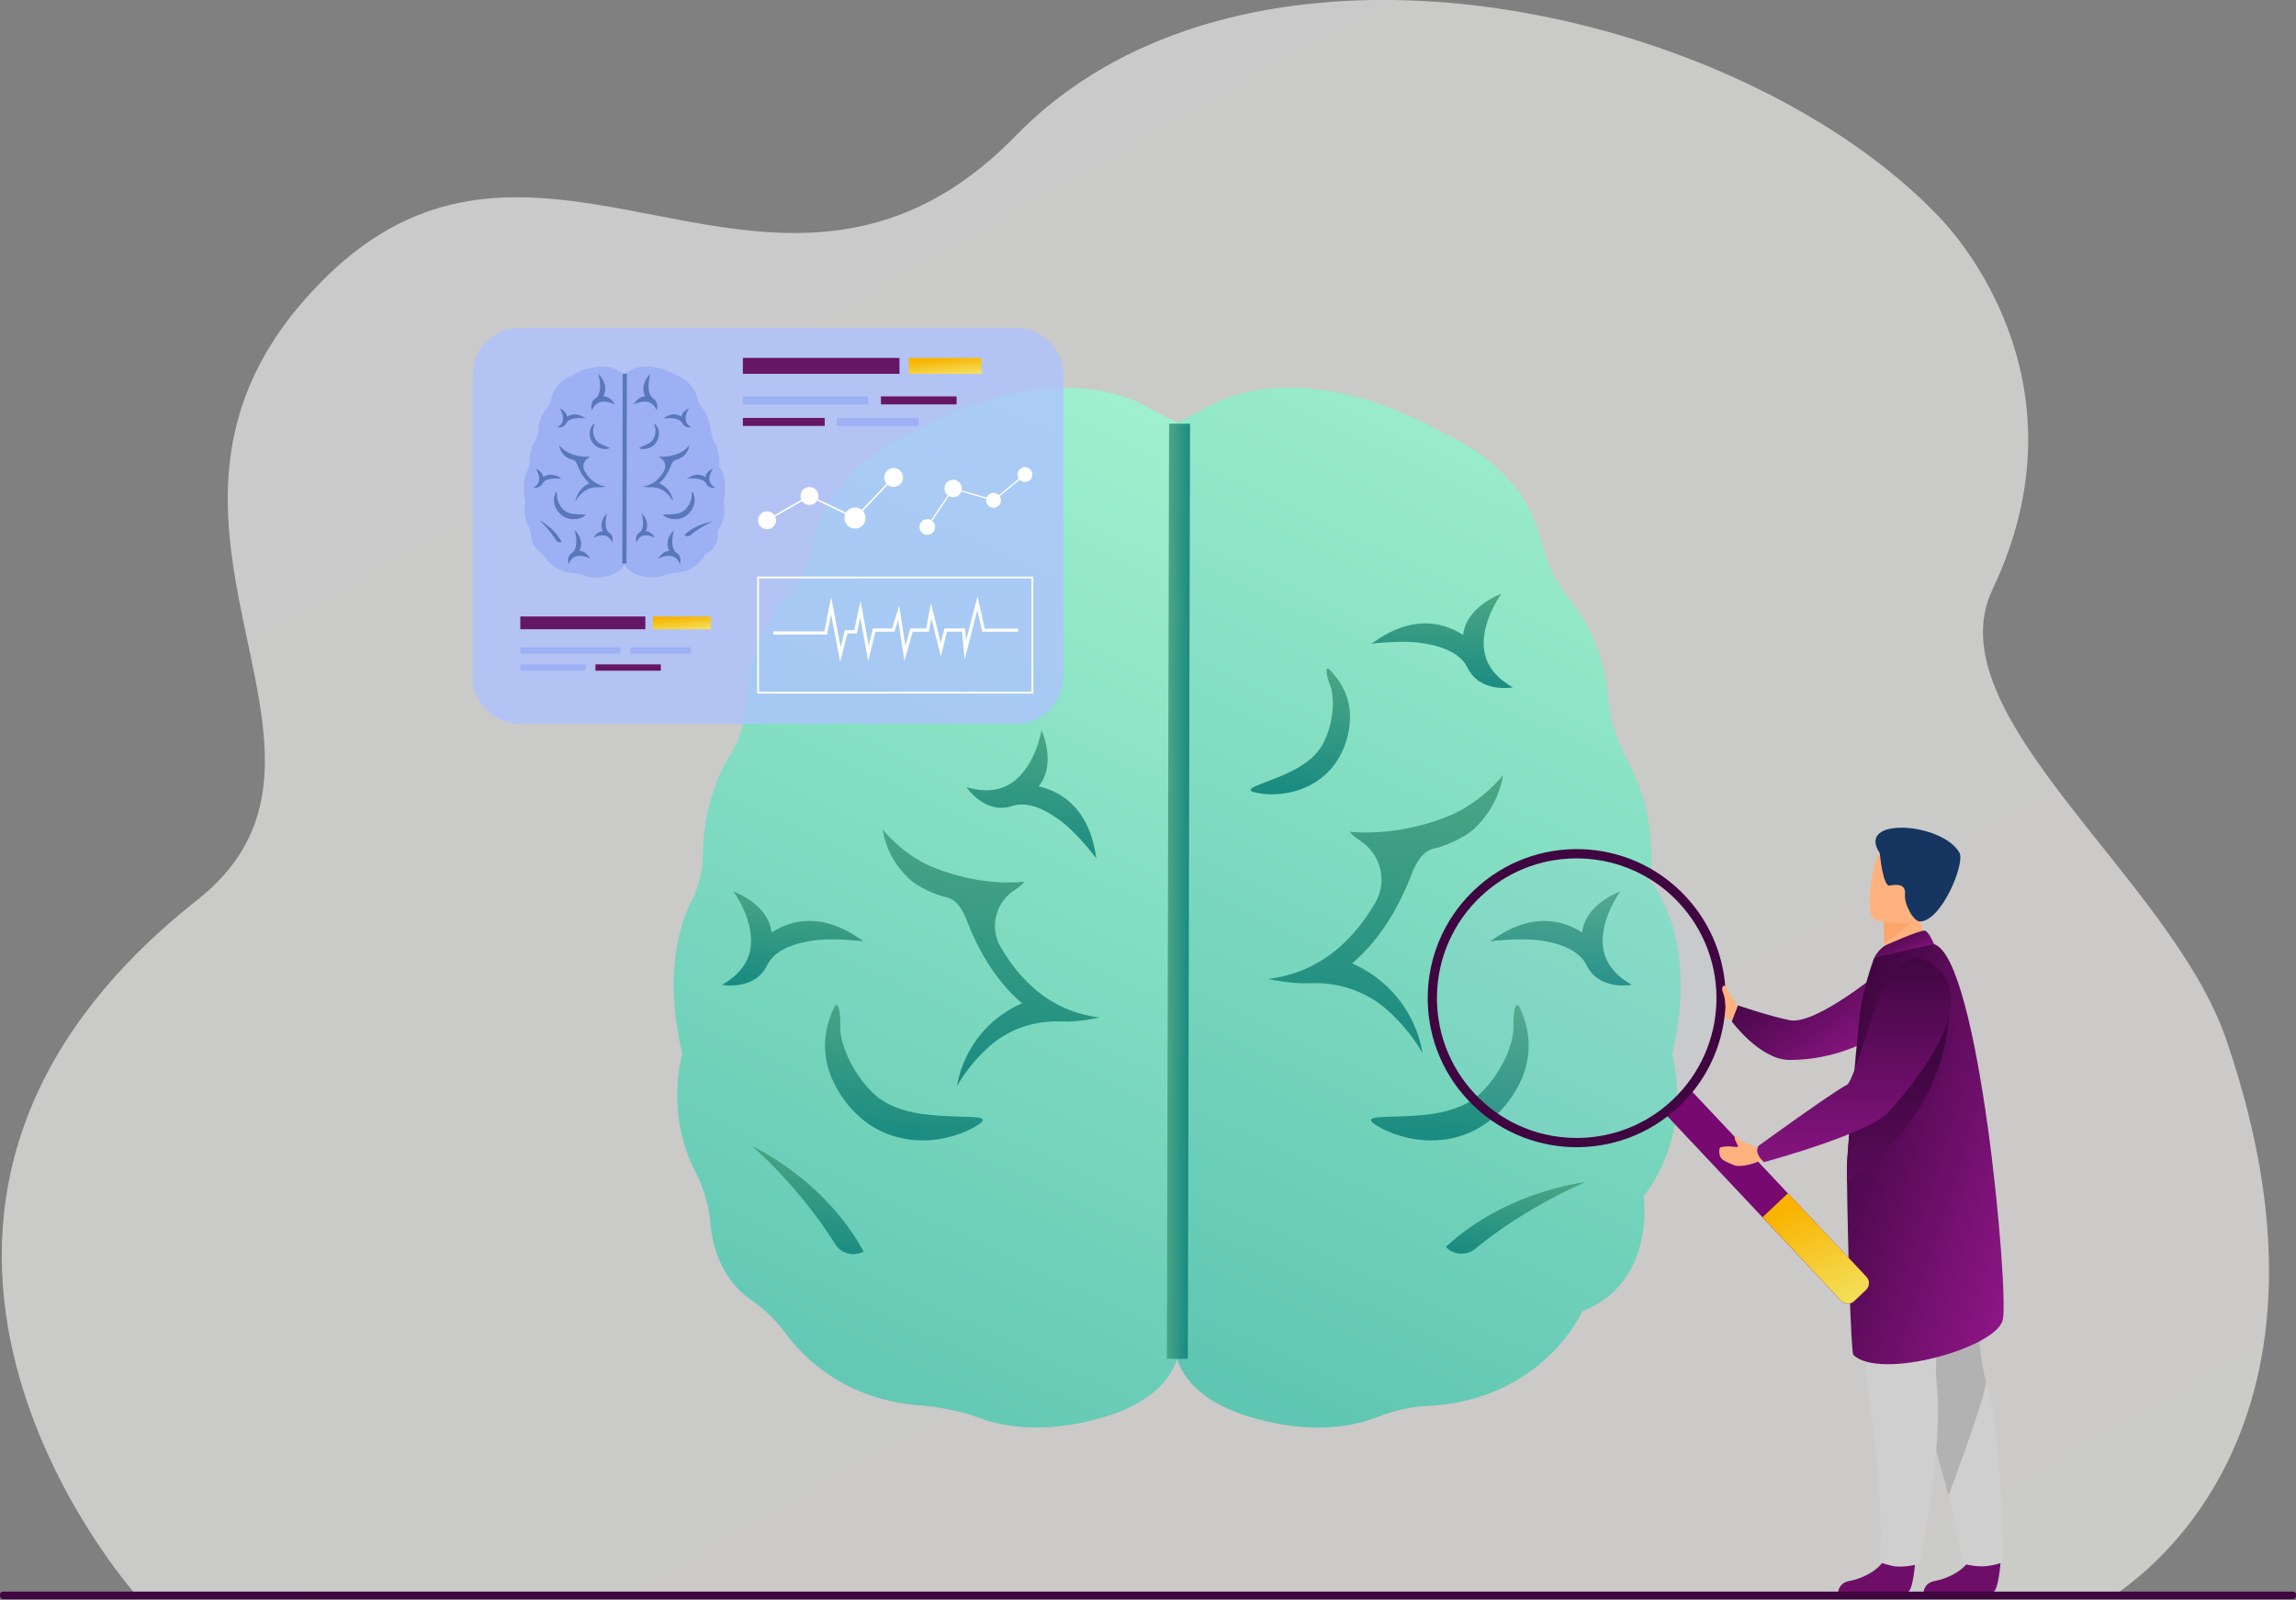 <?xml version="1.0" encoding="UTF-8"?> <svg xmlns="http://www.w3.org/2000/svg" width="706" height="492" viewBox="0 0 706 492" fill="none"><rect x="0" y="0" width="706" height="492" fill="#808080" stroke="none"/> <g clip-path="url(#clip0)"> <path opacity="0.59" d="M651.65 489.536C606.808 489.536 41.292 489.851 41.292 489.765C41.034 489.192 -62.024 373.677 60.621 276.726C120.01 229.798 25.543 157.974 100.624 84.831C157.894 29.05 217.341 90.905 279.393 64.948C290.361 60.364 301.356 53.002 312.381 41.685C318.566 35.325 325.381 29.767 332.655 24.953C333.771 24.209 334.888 23.492 336.034 22.776C340.386 20.083 344.911 17.648 349.549 15.47C352.671 14.009 355.849 12.663 359.114 11.402C364.268 9.425 369.537 7.706 374.949 6.274C382.623 4.211 390.498 2.693 398.544 1.661C402.066 1.203 405.588 0.859 409.168 0.573C478.465 -4.584 556.496 24.581 596.757 67.212C604.861 75.807 641.714 120.214 612.678 181.237C594.323 219.771 667.428 269.936 684.466 319.386C727.39 443.897 652.28 488.103 651.65 489.536Z" fill="url(#paint0_linear)"></path> <path d="M369.68 126.058C369.68 126.058 396.053 106.605 443.673 133.106C443.673 133.106 468.328 142.474 473.969 166.482C475.458 172.843 478.265 178.802 482.388 183.901C487.371 190.061 493.27 200.088 494.386 213.697C494.988 220.917 497.107 227.907 500.657 234.267C504.781 241.688 509.076 253.835 507.501 271.025C507.501 271.025 522.735 287.47 514.173 324.141C514.173 324.141 521.16 347.118 505.411 367.832C505.411 367.832 509.334 394.276 486.54 403.128C486.54 403.128 474.514 430.632 438.72 432.294C433.537 432.523 428.44 433.726 423.629 435.646C416.814 438.396 404.586 441.06 386.976 436.419C358.398 428.913 361.261 411.551 361.261 411.551V130.269L369.68 126.058Z" fill="url(#paint1_linear)"></path> <path d="M354.303 126.058C354.303 126.058 327.93 106.605 280.31 133.106C280.31 133.106 254.481 142.932 249.642 168.201C248.611 173.53 246.177 178.515 242.626 182.641C237.157 189.03 229.998 200.318 229.425 216.247C229.225 221.891 227.507 227.391 224.5 232.205C220.749 238.25 216.339 248.392 216.138 262.831C216.081 267.702 214.879 272.515 212.674 276.898C208.808 284.576 204.14 299.961 209.781 324.084C209.781 324.084 204.369 341.933 213.848 360.354C216.396 365.282 217.971 370.611 218.458 376.112C219.088 383.245 221.751 393.359 231.115 399.805C235.209 402.613 238.732 406.108 241.681 410.09C247.637 418.112 260.38 430.431 283.173 432.15C289.416 432.637 295.572 433.927 301.471 436.075C308.487 438.625 320.313 440.774 336.95 436.419C365.528 428.913 362.665 411.551 362.665 411.551V130.269L354.303 126.058Z" fill="url(#paint2_linear)"></path> <path d="M338.124 312.853C325.41 311.306 315.187 304.029 307.742 291.252C307.713 291.194 307.685 291.137 307.656 291.108C304.163 285.035 306.167 277.356 312.095 273.575C313.297 272.801 314.328 271.97 314.987 271.082C314.987 271.082 302.158 272.944 286.638 266.556C277.532 262.802 271.375 255.01 271.375 255.01C271.547 255.268 272.206 263.519 279.794 270.423C281.999 272.429 287.153 275.007 290.847 275.838C294.685 276.669 296.317 280.479 297.72 284.089C298.894 287.126 300.469 290.535 302.473 294.002C305.824 299.789 309.775 304.631 314.242 308.47C305.652 312.309 300.812 318.268 298.207 322.881C294.914 328.668 294.341 333.682 294.312 333.882C294.312 333.882 297.491 327.723 304.249 321.706C310.205 316.406 318.079 313.742 326.126 314.085C331.767 314.315 338.124 312.853 338.124 312.853Z" fill="url(#paint3_linear)"></path> <path d="M283.918 350.642C283.259 350.642 282.601 350.613 281.942 350.585C273.008 350.069 265.391 345.915 259.864 338.552C251.274 327.121 253.221 316.692 256.371 309.988C256.399 309.902 256.457 309.845 256.485 309.759C257.802 307.037 258.518 312.137 258.375 315.145C258.032 321.591 263.129 331.59 269.457 336.976C276.788 343.222 288.643 343.079 297.691 343.394C301.07 343.508 303.934 343.738 300.927 345.743C296.575 348.637 289.931 350.642 283.918 350.642Z" fill="url(#paint4_linear)"></path> <path d="M265.562 384.821C262.47 386.454 258.633 385.422 256.8 382.5C245.976 365.11 231.487 352.504 231.286 352.418C232.202 352.848 253.622 362.846 265.562 384.821Z" fill="url(#paint5_linear)"></path> <path d="M236.04 296.494C238.617 291.595 245.375 289.762 250.615 289.103C256.858 288.3 265.591 289.418 265.591 289.418C264.761 289.332 251.875 277.385 237.243 286.696C236.326 277.901 225.502 274.062 225.502 274.062C225.531 274.09 227.278 276.468 228.795 279.935C230.17 283.086 231.601 287.785 230.628 292.311C229.74 296.551 226.819 300.075 221.98 302.826C221.951 302.768 232.231 304.803 236.04 296.494Z" fill="url(#paint6_linear)"></path> <path d="M311.494 247.733C316.791 246.157 322.805 249.738 326.957 253.033C331.882 256.958 337.179 263.977 337.179 263.977C336.664 263.318 336.234 245.756 319.368 241.745C325.038 234.955 320.256 224.498 320.256 224.498C320.256 224.527 319.769 227.478 318.337 230.973C317.049 234.153 314.672 238.45 310.749 240.914C307.084 243.235 302.531 243.607 297.205 242.032C297.176 242.003 302.903 250.77 311.494 247.733Z" fill="url(#paint7_linear)"></path> <path d="M389.954 300.993C403.728 299.303 414.809 291.453 422.856 277.586C422.885 277.529 422.913 277.472 422.942 277.414C426.722 270.854 424.574 262.517 418.131 258.42C416.843 257.589 415.726 256.672 414.981 255.698C414.981 255.698 428.898 257.703 445.678 250.799C455.529 246.759 462.201 238.308 462.201 238.308C462 238.565 461.284 247.533 453.066 255.01C450.689 257.188 445.105 259.967 441.097 260.855C436.944 261.772 435.169 265.897 433.651 269.794C432.363 273.06 430.673 276.755 428.526 280.537C424.918 286.811 420.622 292.054 415.783 296.209C425.089 300.363 430.33 306.809 433.165 311.823C436.715 318.097 437.345 323.512 437.374 323.741C437.374 323.741 433.909 317.065 426.607 310.562C420.136 304.803 411.602 301.91 402.926 302.311C396.798 302.569 389.954 300.993 389.954 300.993Z" fill="url(#paint8_linear)"></path> <path d="M439.836 350.643C440.495 350.643 441.153 350.614 441.812 350.586C450.746 350.07 458.363 345.916 463.89 338.553C472.48 327.122 470.533 316.693 467.383 309.989C467.355 309.903 467.297 309.846 467.269 309.76C465.952 307.038 465.236 312.138 465.379 315.146C465.722 321.592 460.625 331.591 454.297 336.977C446.966 343.223 435.111 343.08 426.063 343.395C422.684 343.509 419.82 343.739 422.827 345.744C427.179 348.638 433.823 350.643 439.836 350.643Z" fill="url(#paint9_linear)"></path> <path d="M399.547 242.834C400.033 242.662 400.492 242.49 400.978 242.29C407.364 239.625 411.831 234.64 413.95 227.85C417.214 217.307 413.062 210.202 408.996 206.105C408.939 206.048 408.91 206.019 408.853 205.962C407.192 204.3 407.994 208.225 408.882 210.374C410.829 215.015 409.741 223.581 406.534 229.168C402.84 235.614 394.135 238.536 387.606 241.086C385.172 242.032 383.139 242.92 385.888 243.636C389.753 244.639 395.137 244.381 399.547 242.834Z" fill="url(#paint10_linear)"></path> <path d="M444.561 383.389C446.966 385.91 450.947 386.168 453.638 383.933C469.531 370.869 487.342 363.506 487.542 363.478C486.54 363.592 463.002 366.314 444.561 383.389Z" fill="url(#paint11_linear)"></path> <path d="M451.118 205.017C448.541 200.118 441.783 198.284 436.543 197.625C430.301 196.823 421.567 197.94 421.567 197.94C422.397 197.854 435.283 185.907 449.916 195.218C450.832 186.423 461.656 182.584 461.656 182.584C461.628 182.613 459.881 184.991 458.363 188.457C456.989 191.609 455.557 196.307 456.531 200.834C457.418 205.074 460.339 208.598 465.178 211.348C465.178 211.32 454.927 213.325 451.118 205.017Z" fill="url(#paint12_linear)"></path> <path d="M487.714 296.495C485.137 291.596 478.379 289.763 473.139 289.104C466.896 288.301 458.163 289.419 458.163 289.419C458.993 289.333 471.879 277.386 486.511 286.697C487.428 277.902 498.252 274.062 498.252 274.062C498.223 274.091 496.476 276.469 494.959 279.936C493.584 283.087 492.153 287.786 493.126 292.312C494.014 296.553 496.935 300.076 501.774 302.827C501.803 302.769 491.523 304.804 487.714 296.495Z" fill="url(#paint13_linear)"></path> <path d="M359.481 130.262L358.806 417.789L365.249 417.804L365.924 130.277L359.481 130.262Z" fill="url(#paint14_linear)"></path> <path d="M534.246 309.587C534.246 309.587 533.445 307.754 532.9 306.894C532.385 306.035 530.123 303.514 529.751 304.087C529.378 304.66 527.832 308.499 528.663 309.587C529.464 310.676 528.605 312.538 532.643 313.684L534.246 309.587Z" fill="#FFB27D"></path> <path d="M579.032 298.07C579.032 298.07 558.414 315.289 550.368 313.684C544.068 312.424 534.418 309.129 534.418 309.129L532.5 314.057C532.5 314.057 541.147 325.803 550.167 325.889C564.285 326.004 574.679 319.787 574.679 319.787L579.032 298.07Z" fill="url(#paint15_linear)"></path> <path d="M615.197 479.738C615.197 479.738 614.596 489.393 612.735 489.536C612.477 489.565 603.256 489.565 603.256 489.565L591.487 489.508C591.487 489.508 591.573 486.671 595.009 486.07C598.446 485.468 604.201 483.061 606.292 478.506C608.468 473.664 615.197 479.738 615.197 479.738Z" fill="#6F0E69"></path> <path d="M615.857 480.396C615.857 480.396 612.277 481.6 609.471 481.6C606.35 481.6 603.515 480.74 603.515 480.74C603.515 480.74 602.828 474.208 599.134 459.855C597.186 452.32 594.409 442.636 590.457 430.603C579.519 397.341 576.197 377.888 575.91 376.054C575.882 375.968 575.882 375.911 575.882 375.911L575.91 375.882L609.5 361.128C609.5 361.128 605.347 406.967 610.645 424.558C611.39 427.022 612.019 429.887 612.564 432.981C615.943 452.091 615.857 480.396 615.857 480.396Z" fill="#CFCFCF"></path> <path d="M599.162 459.855C597.215 452.32 594.437 442.636 590.486 430.603C579.547 397.341 576.225 377.888 575.939 376.054C575.939 375.997 575.939 375.94 575.939 375.882L609.528 361.128C609.528 361.128 605.376 406.967 610.673 424.558C611.418 427.022 599.162 459.855 599.162 459.855Z" fill="#B3B2B2"></path> <path d="M588.939 479.738C588.939 479.738 588.337 489.393 586.476 489.536C586.218 489.565 576.998 489.565 576.998 489.565L565.229 489.508C565.229 489.508 565.315 486.671 568.751 486.07C572.187 485.468 577.943 483.061 580.033 478.506C582.238 473.664 588.939 479.738 588.939 479.738Z" fill="#6F0E69"></path> <path d="M569.897 362.217C569.897 362.217 569.468 391.926 574.593 428.397C579.719 464.868 578.001 480.368 578.001 480.368C578.001 480.368 581.523 481.514 582.955 481.628C586.591 481.915 590.314 480.769 590.314 480.769C590.314 480.769 597.673 444.269 595.554 426.019C593.435 407.77 605.634 363.363 605.634 363.363L569.897 362.217Z" fill="#CFCFCF"></path> <path d="M593.95 290.45L589.369 296.352L579.748 296.868C579.69 296.094 579.547 292.857 579.433 289.934C579.433 289.762 579.433 289.591 579.404 289.419C579.289 286.926 579.261 284.204 579.261 284.204L586.878 278.904L589.741 276.698C589.741 276.756 590.199 279.391 590.199 279.792C590.228 287.413 593.95 290.45 593.95 290.45Z" fill="#FFB27D"></path> <path d="M567.95 363.478C568.093 379.149 569.124 415.849 569.897 416.594C578.058 424.473 613.967 414.445 615.856 405.736C617.746 397.055 608.612 294.375 594.666 290.278C591.774 289.418 576.311 294.432 576.311 294.432C576.311 294.432 573.877 300.792 572.302 308.871C571.701 311.88 569.783 333.252 568.666 347.548C568.379 351.359 568.122 354.654 567.979 356.974C567.921 357.948 567.921 360.269 567.95 363.478Z" fill="url(#paint16_linear)"></path> <path d="M589.598 280.107C588.481 283.774 582.124 288.243 579.432 289.962C579.432 289.791 579.432 289.619 579.404 289.447C579.289 286.954 579.203 281.912 579.203 281.912L586.877 278.904C588.796 278.445 590.056 278.589 589.598 280.107Z" fill="#FCA56B"></path> <path d="M576.683 282.829C576.683 282.829 590.943 287.269 593.578 278.359C596.212 269.449 599.82 264.006 590.829 260.768C581.838 257.56 579.06 260.425 577.456 263.204C575.853 265.954 573.046 281.425 576.683 282.829Z" fill="#FFB27D"></path> <path d="M578.029 262.344C578.029 262.344 578.946 272.716 581.093 272.286C583.241 271.856 586.076 271.77 585.761 274.893C585.446 278.016 588.395 283.345 590.371 283.316C597.014 283.287 604.316 265.41 602.512 262.173C597.244 252.861 570.441 250.971 578.029 262.344Z" fill="#163560"></path> <path d="M580.12 290.507C580.292 290.421 590.743 285.751 591.946 286.152C593.177 286.553 594.695 290.278 594.695 290.278L576.34 294.432C576.34 294.432 577.772 291.51 580.12 290.507Z" fill="url(#paint17_linear)"></path> <path d="M512.569 343.05L566.174 400.006C567.205 401.094 568.98 401.123 570.154 400.034L573.791 396.596C574.936 395.508 575.022 393.731 573.992 392.643L520.272 335.573C519.241 334.484 518.325 335.343 517.179 336.403L513.543 339.841C512.397 340.93 511.538 341.933 512.569 343.05Z" fill="#780971"></path> <path d="M541.978 374.25L566.117 399.92C567.205 401.066 569.009 401.123 570.155 400.034L573.791 396.596C574.937 395.508 574.994 393.703 573.906 392.557L549.766 366.887L541.978 374.25Z" fill="url(#paint18_linear)"></path> <path d="M451.462 338.295C468.786 356.745 497.793 357.604 516.235 340.271C522.277 334.599 526.429 327.666 528.662 320.274C533.272 305.09 529.865 287.9 518.21 275.495C500.886 257.044 471.879 256.185 453.466 273.518C453.237 273.747 452.979 273.976 452.75 274.205C434.968 291.624 434.338 320.102 451.462 338.295ZM455.385 275.581C461.742 269.593 469.445 265.926 477.463 264.551C491.207 262.173 505.84 266.527 516.12 277.443C532.385 294.747 531.554 321.936 514.259 338.209C503.349 348.494 488.458 351.932 474.885 348.723C466.982 346.861 459.508 342.707 453.524 336.346C437.259 319.042 438.089 291.854 455.385 275.581Z" fill="#400641"></path> <g opacity="0.3"> <path opacity="0.3" d="M453.524 336.346C459.509 342.707 466.982 346.832 474.886 348.723C488.459 351.932 503.349 348.494 514.259 338.209C522.22 330.731 526.687 320.904 527.603 310.82C528.691 298.987 524.883 286.783 516.12 277.471C505.84 266.556 491.208 262.201 477.463 264.579C475.086 264.98 472.738 265.61 470.447 266.413C465.007 268.332 459.852 271.398 455.385 275.638C438.09 291.854 437.259 319.042 453.524 336.346Z" fill="#B3CFF9"></path> </g> <path d="M567.95 363.478C602.026 340.386 599.248 308.643 599.248 308.643C585.961 316.149 572.789 333.912 568.694 347.549C568.408 351.359 568.15 354.654 568.007 356.974C567.921 357.949 567.921 360.269 567.95 363.478Z" fill="url(#paint19_linear)"></path> <path d="M537.911 351.816C535.649 351.301 534.103 349.582 533.788 349.267C533.788 349.267 532.814 349.324 533.959 351.387C534.045 351.559 534.274 352.017 534.418 352.332C534.475 352.447 534.389 352.619 534.246 352.619C532.929 352.705 531.611 352.189 529.091 352.733C528.748 352.819 528.633 353.65 528.662 353.994C528.691 354.595 528.633 355.283 529.349 356.2C529.75 356.744 530.895 357.317 533.415 358.32C534.389 358.721 537.138 358.406 539.715 357.518L541.777 356.572L541.147 352.733L540.631 352.848C539.801 353.02 538.77 352.017 537.911 351.816Z" fill="#FFB27D"></path> <path d="M589.254 294.432C589.254 294.432 618.204 299.932 580.749 341.875C574.765 348.579 542.407 357.318 542.407 357.318C542.407 357.318 539.114 354.51 540.775 352.275C540.775 352.275 563.053 336.088 567.949 333.51C570.154 332.364 576.511 307.668 580.091 301.737C583.699 295.778 589.254 294.432 589.254 294.432Z" fill="url(#paint20_linear)"></path> <path d="M533.473 310.075C533.473 310.075 532.528 308.27 532.328 307.324C532.156 306.379 530.953 303.571 530.466 303.084C530.266 302.884 529.636 303.141 529.55 303.972C529.521 304.345 529.693 305.004 530.008 305.806C530.524 307.095 530.438 308.871 530.609 309.444C531.068 310.906 533.473 310.075 533.473 310.075Z" fill="#FFB27D"></path> <path opacity="0.8" d="M312.496 222.521H159.784C151.824 222.521 145.352 216.046 145.352 208.082V115.314C145.352 107.35 151.824 100.875 159.784 100.875H312.524C320.485 100.875 326.956 107.35 326.956 115.314V208.111C326.928 216.075 320.485 222.521 312.496 222.521Z" fill="#AEC3FF"></path> <path d="M193.516 114.082C193.516 114.082 198.785 110.129 208.321 115.515C208.321 115.515 213.246 117.406 214.391 122.276C214.678 123.565 215.25 124.769 216.081 125.8C217.083 127.061 218.257 129.095 218.486 131.845C218.601 133.306 219.03 134.739 219.746 136.028C220.576 137.518 221.436 140.01 221.121 143.477C221.121 143.477 224.156 146.8 222.466 154.249C222.466 154.249 223.87 158.919 220.72 163.102C220.72 163.102 221.493 168.459 216.94 170.264C216.94 170.264 214.534 175.851 207.376 176.195C206.345 176.252 205.314 176.481 204.369 176.882C202.995 177.427 200.561 177.971 197.038 177.054C191.311 175.536 191.884 172.012 191.884 172.012V114.942L193.516 114.082Z" fill="#9DB0F4"></path> <path d="M190.452 114.082C190.452 114.082 185.183 110.129 175.648 115.515C175.648 115.515 170.494 117.52 169.52 122.649C169.32 123.737 168.833 124.74 168.117 125.571C167.029 126.86 165.597 129.152 165.482 132.39C165.454 133.536 165.11 134.653 164.509 135.627C163.764 136.859 162.877 138.922 162.848 141.844C162.848 142.847 162.59 143.821 162.161 144.709C161.388 146.256 160.443 149.379 161.588 154.278C161.588 154.278 160.5 157.888 162.39 161.641C162.905 162.644 163.22 163.732 163.306 164.85C163.421 166.311 163.965 168.345 165.826 169.663C166.656 170.236 167.344 170.952 167.945 171.754C169.148 173.387 171.696 175.88 176.249 176.223C177.509 176.309 178.741 176.596 179.915 177.026C181.318 177.541 183.694 177.971 187.016 177.083C192.743 175.565 192.17 172.041 192.17 172.041V114.942L190.452 114.082Z" fill="#9DB0F4"></path> <path opacity="0.8" d="M186.358 149.58C183.609 149.236 181.375 147.632 179.772 144.824C179.772 144.824 179.772 144.795 179.743 144.795C178.999 143.449 179.428 141.787 180.717 140.928C180.974 140.756 181.204 140.584 181.347 140.383C181.347 140.383 178.569 140.784 175.219 139.381C173.243 138.55 171.926 136.859 171.926 136.859C171.954 136.917 172.098 138.722 173.758 140.24C174.245 140.67 175.362 141.243 176.164 141.415C176.994 141.587 177.338 142.446 177.653 143.22C177.911 143.879 178.254 144.623 178.684 145.397C179.4 146.658 180.259 147.746 181.232 148.577C179.371 149.408 178.311 150.726 177.767 151.757C177.051 153.018 176.937 154.135 176.937 154.164C176.937 154.164 177.624 152.817 179.085 151.499C180.373 150.325 182.091 149.752 183.838 149.809C184.983 149.895 186.358 149.58 186.358 149.58Z" fill="#496BAD"></path> <path opacity="0.8" d="M176.364 159.635C176.221 159.635 176.106 159.635 175.963 159.635C174.188 159.521 172.641 158.69 171.553 157.2C169.835 154.88 170.236 152.76 170.866 151.413C170.866 151.384 170.895 151.384 170.895 151.356C171.152 150.811 171.295 151.843 171.267 152.444C171.21 153.762 172.212 155.768 173.472 156.885C174.932 158.146 177.309 158.117 179.113 158.174C179.8 158.203 180.373 158.232 179.771 158.661C178.912 159.234 177.567 159.635 176.364 159.635Z" fill="#496BAD"></path> <path opacity="0.8" d="M184.439 137.776C184.353 137.747 184.239 137.719 184.153 137.661C182.864 137.117 181.977 136.114 181.547 134.739C180.889 132.59 181.719 131.158 182.549 130.327L182.578 130.298C182.922 129.954 182.75 130.757 182.578 131.186C182.177 132.132 182.406 133.879 183.036 134.997C183.781 136.315 185.527 136.888 186.816 137.403C187.303 137.604 187.704 137.776 187.16 137.919C186.386 138.148 185.327 138.091 184.439 137.776Z" fill="#496BAD"></path> <path opacity="0.8" d="M172.698 166.569C172.068 166.913 171.324 166.684 170.952 166.082C168.775 162.558 165.883 160.008 165.854 159.979C166.026 160.094 170.322 162.128 172.698 166.569Z" fill="#496BAD"></path> <path opacity="0.8" d="M187.331 163.79C186.415 163.16 186.215 161.756 186.215 160.724C186.215 159.464 186.644 157.773 186.644 157.773C186.615 157.945 183.895 160.18 185.384 163.331C183.58 163.303 182.549 165.337 182.549 165.337C182.549 165.337 183.093 165.05 183.809 164.821C184.468 164.621 185.47 164.477 186.329 164.764C187.16 165.05 187.79 165.709 188.219 166.741C188.248 166.741 188.906 164.735 187.331 163.79Z" fill="#496BAD"></path> <path opacity="0.8" d="M174.13 130.098C174.646 129.096 175.992 128.723 177.051 128.608C178.311 128.437 180.058 128.666 180.058 128.666C179.886 128.637 177.309 126.231 174.388 128.121C174.216 126.345 172.04 125.543 172.04 125.543C172.04 125.543 172.412 126.03 172.699 126.746C172.985 127.377 173.271 128.351 173.071 129.267C172.899 130.127 172.298 130.843 171.353 131.388C171.295 131.388 173.357 131.789 174.13 130.098Z" fill="#496BAD"></path> <path opacity="0.8" d="M166.8 148.663C167.315 147.66 168.661 147.288 169.721 147.173C170.981 147.001 172.727 147.23 172.727 147.23C172.555 147.202 169.978 144.795 167.058 146.686C166.886 144.91 164.709 144.107 164.709 144.107C164.709 144.107 165.082 144.594 165.368 145.311C165.654 145.941 165.941 146.915 165.74 147.832C165.568 148.691 164.967 149.408 164.022 149.952C163.965 149.923 166.027 150.353 166.8 148.663Z" fill="#496BAD"></path> <path opacity="0.8" d="M183.122 122.477C184.267 121.675 184.525 119.956 184.525 118.638C184.525 117.062 183.981 114.942 183.981 114.942C184.038 115.143 187.417 117.951 185.556 121.876C187.789 121.818 189.106 124.397 189.106 124.397C189.106 124.397 188.448 124.024 187.532 123.766C186.701 123.537 185.47 123.308 184.382 123.709C183.351 124.053 182.549 124.912 182.005 126.173C181.976 126.173 181.174 123.681 183.122 122.477Z" fill="#496BAD"></path> <path opacity="0.8" d="M175.905 169.978C176.994 169.234 177.223 167.629 177.223 166.397C177.223 164.936 176.707 162.931 176.707 162.931C176.765 163.131 179.914 165.738 178.168 169.405C180.258 169.348 181.489 171.755 181.489 171.755C181.489 171.755 180.859 171.411 180 171.153C179.227 170.924 178.082 170.723 177.051 171.096C176.077 171.44 175.333 172.213 174.846 173.416C174.846 173.416 174.073 171.096 175.905 169.978Z" fill="#496BAD"></path> <path opacity="0.8" d="M197.583 149.58C200.331 149.236 202.565 147.632 204.169 144.824C204.169 144.824 204.169 144.795 204.197 144.795C204.942 143.449 204.512 141.787 203.224 140.928C202.966 140.756 202.737 140.584 202.594 140.383C202.594 140.383 205.371 140.784 208.722 139.381C210.697 138.55 212.015 136.859 212.015 136.859C211.986 136.917 211.843 138.722 210.182 140.24C209.695 140.67 208.578 141.243 207.777 141.415C206.946 141.587 206.603 142.446 206.288 143.22C206.03 143.879 205.686 144.623 205.257 145.397C204.541 146.658 203.682 147.746 202.708 148.577C204.57 149.408 205.629 150.726 206.173 151.757C206.889 153.018 207.003 154.135 207.003 154.164C207.003 154.164 206.316 152.817 204.856 151.499C203.567 150.325 201.849 149.752 200.102 149.809C198.957 149.895 197.583 149.58 197.583 149.58Z" fill="#496BAD"></path> <path opacity="0.8" d="M207.576 159.636C207.72 159.636 207.834 159.636 207.977 159.636C209.753 159.522 211.299 158.691 212.387 157.201C214.105 154.881 213.704 152.761 213.074 151.414C213.074 151.385 213.046 151.385 213.046 151.357C212.788 150.812 212.645 151.844 212.674 152.445C212.731 153.763 211.729 155.769 210.469 156.886C209.008 158.147 206.632 158.118 204.827 158.175C204.14 158.204 203.568 158.233 204.169 158.662C205.028 159.235 206.374 159.636 207.576 159.636Z" fill="#496BAD"></path> <path opacity="0.8" d="M199.501 137.776C199.587 137.747 199.701 137.719 199.787 137.661C201.076 137.117 201.963 136.114 202.393 134.739C203.052 132.59 202.221 131.158 201.391 130.327L201.362 130.298C201.019 129.954 201.19 130.757 201.362 131.186C201.763 132.132 201.534 133.879 200.904 134.997C200.159 136.315 198.413 136.888 197.124 137.403C196.637 137.604 196.236 137.776 196.781 137.919C197.554 138.148 198.613 138.091 199.501 137.776Z" fill="#496BAD"></path> <path opacity="0.8" d="M210.468 164.449C210.955 164.964 211.757 165.022 212.272 164.563C215.451 161.928 219.001 160.409 219.059 160.409C218.858 160.409 214.162 160.982 210.468 164.449Z" fill="#496BAD"></path> <path opacity="0.8" d="M196.609 163.79C197.525 163.16 197.726 161.756 197.726 160.724C197.726 159.464 197.296 157.773 197.296 157.773C197.325 157.945 200.045 160.18 198.556 163.331C200.36 163.303 201.391 165.337 201.391 165.337C201.391 165.337 200.847 165.05 200.131 164.821C199.472 164.621 198.47 164.477 197.611 164.764C196.781 165.05 196.151 165.709 195.721 166.741C195.693 166.741 195.034 164.735 196.609 163.79Z" fill="#496BAD"></path> <path opacity="0.8" d="M209.809 130.098C209.294 129.096 207.948 128.723 206.889 128.608C205.629 128.437 203.882 128.666 203.882 128.666C204.054 128.637 206.631 126.231 209.552 128.121C209.723 126.345 211.9 125.543 211.9 125.543C211.9 125.543 211.527 126.03 211.241 126.746C210.955 127.377 210.668 128.351 210.869 129.267C211.041 130.127 211.642 130.843 212.587 131.388C212.644 131.388 210.583 131.789 209.809 130.098Z" fill="#496BAD"></path> <path opacity="0.8" d="M217.14 148.663C216.625 147.66 215.279 147.288 214.22 147.173C212.96 147.001 211.213 147.23 211.213 147.23C211.385 147.202 213.962 144.795 216.883 146.686C217.054 144.91 219.231 144.107 219.231 144.107C219.231 144.107 218.887 144.594 218.572 145.311C218.286 145.941 217.999 146.915 218.2 147.832C218.372 148.691 218.973 149.408 219.918 149.952C219.947 149.923 217.913 150.353 217.14 148.663Z" fill="#496BAD"></path> <path opacity="0.8" d="M200.818 122.477C199.673 121.675 199.415 119.956 199.415 118.638C199.415 117.062 199.959 114.942 199.959 114.942C199.902 115.143 196.523 117.951 198.384 121.876C196.151 121.818 194.833 124.397 194.833 124.397C194.833 124.397 195.492 124.024 196.408 123.766C197.239 123.537 198.47 123.308 199.558 123.709C200.589 124.053 201.391 124.912 201.935 126.173C201.935 126.173 202.765 123.681 200.818 122.477Z" fill="#496BAD"></path> <path opacity="0.8" d="M208.034 169.978C206.946 169.234 206.717 167.629 206.717 166.397C206.717 164.936 207.232 162.931 207.232 162.931C207.175 163.131 204.025 165.738 205.772 169.405C203.681 169.348 202.45 171.755 202.45 171.755C202.45 171.755 203.08 171.411 203.939 171.153C204.712 170.924 205.858 170.723 206.889 171.096C207.862 171.44 208.607 172.213 209.094 173.416C209.094 173.416 209.867 171.096 208.034 169.978Z" fill="#496BAD"></path> <path opacity="0.8" d="M191.48 114.942L191.34 173.272L192.628 173.276L192.769 114.945L191.48 114.942Z" fill="#496BAD"></path> <path d="M276.587 110.043H228.422V114.942H276.587V110.043Z" fill="#661667"></path> <path d="M266.965 121.875H228.422V124.339H266.965V121.875Z" fill="#9DB0F4"></path> <path d="M253.593 128.493H228.422V130.957H253.593V128.493Z" fill="#661667"></path> <path d="M282.514 128.493H257.344V130.957H282.514V128.493Z" fill="#9DB0F4"></path> <path d="M294.14 121.875H270.889V124.339H294.14V121.875Z" fill="#661667"></path> <path d="M301.814 110.043H279.45V114.942H301.814V110.043Z" fill="url(#paint21_linear)"></path> <path d="M198.441 189.546H159.984V193.471H198.441V189.546Z" fill="#661667"></path> <path d="M190.767 199H159.984V200.948H190.767V199Z" fill="#9DB0F4"></path> <path d="M180.086 204.271H159.984V206.22H180.086V204.271Z" fill="#9DB0F4"></path> <path d="M203.195 204.271H183.093V206.22H203.195V204.271Z" fill="#661667"></path> <path d="M212.444 199H193.889V200.948H212.444V199Z" fill="#9DB0F4"></path> <path d="M218.572 189.546H200.732V193.471H218.572V189.546Z" fill="url(#paint22_linear)"></path> <path d="M276.816 144.738C277.961 145.855 277.961 147.717 276.844 148.835C275.727 149.981 273.866 149.981 272.749 148.863C271.604 147.746 271.604 145.884 272.721 144.767C273.838 143.621 275.699 143.592 276.816 144.738Z" fill="white"></path> <path d="M265.19 156.971C266.45 158.232 266.479 160.266 265.219 161.555C263.959 162.816 261.926 162.844 260.637 161.584C259.377 160.323 259.349 158.289 260.608 157C261.897 155.711 263.93 155.711 265.19 156.971Z" fill="white"></path> <path d="M250.844 150.525C251.932 151.585 251.932 153.333 250.872 154.421C249.813 155.51 248.066 155.51 246.978 154.45C245.89 153.39 245.89 151.642 246.949 150.554C248.009 149.465 249.756 149.465 250.844 150.525Z" fill="white"></path> <path d="M237.786 158.002C238.874 159.062 238.874 160.81 237.815 161.899C236.755 162.987 235.008 162.987 233.92 161.927C232.832 160.867 232.832 159.12 233.892 158.031C234.951 156.942 236.698 156.942 237.786 158.002Z" fill="white"></path> <path d="M235.725 159.779L248.897 152.216L262.871 158.977L274.611 146.629L274.955 146.973L262.985 159.579L248.925 152.76L235.982 160.18L235.725 159.779Z" fill="white"></path> <path d="M283.746 163.989C282.658 163.216 282.4 161.726 283.173 160.637C283.946 159.549 285.435 159.291 286.523 160.064C287.612 160.838 287.869 162.328 287.096 163.416C286.323 164.505 284.834 164.763 283.746 163.989Z" fill="white"></path> <path d="M291.563 152.387C290.361 151.527 290.074 149.866 290.905 148.662C291.764 147.459 293.425 147.173 294.627 148.004C295.83 148.863 296.116 150.525 295.286 151.728C294.455 152.96 292.795 153.246 291.563 152.387Z" fill="white"></path> <path d="M304.191 155.681C303.16 154.965 302.903 153.533 303.647 152.501C304.363 151.47 305.795 151.212 306.826 151.957C307.857 152.673 308.114 154.106 307.37 155.137C306.654 156.168 305.222 156.426 304.191 155.681Z" fill="white"></path> <path d="M313.842 147.774C312.811 147.058 312.553 145.625 313.297 144.594C314.013 143.563 315.445 143.305 316.476 144.05C317.507 144.766 317.765 146.198 317.02 147.23C316.304 148.261 314.872 148.519 313.842 147.774Z" fill="white"></path> <path d="M315.273 146.084L305.566 154.048L293.196 150.438L285.292 162.128L284.949 161.898L293.024 149.98L305.451 153.59L315.016 145.769L315.273 146.084Z" fill="white"></path> <path d="M258.347 203.555L255.54 188.829L254.338 195.104H237.787V194.13H253.507L255.569 183.558L258.49 198.971L259.807 193.757H262.671L264.618 184.675L267.109 198.513L268.426 193.213H274.325L276.501 186.108L278.391 198.57L279.909 193.213H284.806L286.237 185.392L289.301 197.711L290.418 193.213H296.746L297.061 196.966L300.555 183.357L302.817 193.27H313.097V194.244H302.044L300.498 187.569L296.603 202.839L295.83 194.216H291.191L289.301 201.808L286.38 190.09L285.636 194.216H280.653L278.105 203.24L276.158 190.577L275.07 194.216H269.199L266.966 203.298L264.532 189.832L263.472 194.76H260.58L258.347 203.555Z" fill="white"></path> <path d="M317.707 213.238H232.833V177.283H317.736V213.238H317.707ZM233.377 212.694H317.163V177.828H233.377V212.694Z" fill="white"></path> <path d="M705.112 491.656H0.888C0.401 491.656 0 491.255 0 490.768V490.252C0 489.765 0.401 489.364 0.888 489.364H705.141C705.628 489.364 706.028 489.765 706.028 490.252V490.768C706 491.255 705.599 491.656 705.112 491.656Z" fill="#400641"></path> </g> <defs> <linearGradient id="paint0_linear" x1="788.35" y1="634.352" x2="406.904" y2="-43.081" gradientUnits="userSpaceOnUse"> <stop stop-color="#FFFEF7"></stop> <stop offset="1" stop-color="#FCFCFC"></stop> </linearGradient> <linearGradient id="paint1_linear" x1="389.09" y1="44.176" x2="33.151" y2="804.3" gradientUnits="userSpaceOnUse"> <stop stop-color="#A4F3D0"></stop> <stop offset="1" stop-color="#00888A"></stop> </linearGradient> <linearGradient id="paint2_linear" x1="235.069" y1="44.183" x2="-120.854" y2="804.223" gradientUnits="userSpaceOnUse"> <stop stop-color="#A4F3D0"></stop> <stop offset="1" stop-color="#00888A"></stop> </linearGradient> <linearGradient id="paint3_linear" x1="325.015" y1="238.742" x2="309.422" y2="375.346" gradientUnits="userSpaceOnUse"> <stop stop-color="#56AB85"></stop> <stop offset="1" stop-color="#007E80"></stop> </linearGradient> <linearGradient id="paint4_linear" x1="292.668" y1="300.394" x2="286.645" y2="372.981" gradientUnits="userSpaceOnUse"> <stop stop-color="#56AB85"></stop> <stop offset="1" stop-color="#007E80"></stop> </linearGradient> <linearGradient id="paint5_linear" x1="258.831" y1="345.575" x2="253.435" y2="403.281" gradientUnits="userSpaceOnUse"> <stop stop-color="#56AB85"></stop> <stop offset="1" stop-color="#007E80"></stop> </linearGradient> <linearGradient id="paint6_linear" x1="257.026" y1="268.092" x2="253.784" y2="318.667" gradientUnits="userSpaceOnUse"> <stop stop-color="#56AB85"></stop> <stop offset="1" stop-color="#007E80"></stop> </linearGradient> <linearGradient id="paint7_linear" x1="329.328" y1="216.355" x2="322.78" y2="284.998" gradientUnits="userSpaceOnUse"> <stop stop-color="#56AB85"></stop> <stop offset="1" stop-color="#007E80"></stop> </linearGradient> <linearGradient id="paint8_linear" x1="448.011" y1="220.687" x2="431.11" y2="368.65" gradientUnits="userSpaceOnUse"> <stop stop-color="#56AB85"></stop> <stop offset="1" stop-color="#007E80"></stop> </linearGradient> <linearGradient id="paint9_linear" x1="460.534" y1="300.395" x2="454.511" y2="372.982" gradientUnits="userSpaceOnUse"> <stop stop-color="#56AB85"></stop> <stop offset="1" stop-color="#007E80"></stop> </linearGradient> <linearGradient id="paint10_linear" x1="409.124" y1="197.587" x2="400.952" y2="264.435" gradientUnits="userSpaceOnUse"> <stop stop-color="#56AB85"></stop> <stop offset="1" stop-color="#007E80"></stop> </linearGradient> <linearGradient id="paint11_linear" x1="479.101" y1="358.944" x2="477.201" y2="397.414" gradientUnits="userSpaceOnUse"> <stop stop-color="#56AB85"></stop> <stop offset="1" stop-color="#007E80"></stop> </linearGradient> <linearGradient id="paint12_linear" x1="456.613" y1="176.612" x2="453.368" y2="227.209" gradientUnits="userSpaceOnUse"> <stop stop-color="#56AB85"></stop> <stop offset="1" stop-color="#007E80"></stop> </linearGradient> <linearGradient id="paint13_linear" x1="493.209" y1="268.093" x2="489.966" y2="318.668" gradientUnits="userSpaceOnUse"> <stop stop-color="#56AB85"></stop> <stop offset="1" stop-color="#007E80"></stop> </linearGradient> <linearGradient id="paint14_linear" x1="358.02" y1="186.729" x2="369.324" y2="186.78" gradientUnits="userSpaceOnUse"> <stop stop-color="#56AB85"></stop> <stop offset="1" stop-color="#007E80"></stop> </linearGradient> <linearGradient id="paint15_linear" x1="573.192" y1="325.297" x2="550.371" y2="292.261" gradientUnits="userSpaceOnUse"> <stop stop-color="#8B1584"></stop> <stop offset="1" stop-color="#400641"></stop> </linearGradient> <linearGradient id="paint16_linear" x1="610.058" y1="416.686" x2="543.815" y2="395.321" gradientUnits="userSpaceOnUse"> <stop stop-color="#8B1584"></stop> <stop offset="1" stop-color="#400641"></stop> </linearGradient> <linearGradient id="paint17_linear" x1="592.391" y1="294.255" x2="586.411" y2="282.814" gradientUnits="userSpaceOnUse"> <stop stop-color="#8B1584"></stop> <stop offset="1" stop-color="#400641"></stop> </linearGradient> <linearGradient id="paint18_linear" x1="566.951" y1="400.816" x2="552.687" y2="369.802" gradientUnits="userSpaceOnUse"> <stop stop-color="#F3DF59"></stop> <stop offset="1" stop-color="#F9B300"></stop> </linearGradient> <linearGradient id="paint19_linear" x1="538" y1="431.5" x2="523.669" y2="337.924" gradientUnits="userSpaceOnUse"> <stop stop-color="#8B1584"></stop> <stop offset="1" stop-color="#400641"></stop> </linearGradient> <linearGradient id="paint20_linear" x1="564.5" y1="363" x2="563.793" y2="294.141" gradientUnits="userSpaceOnUse"> <stop stop-color="#8B1584"></stop> <stop offset="1" stop-color="#400641"></stop> </linearGradient> <linearGradient id="paint21_linear" x1="296.525" y1="114.942" x2="296.003" y2="109.567" gradientUnits="userSpaceOnUse"> <stop stop-color="#F3DF59"></stop> <stop offset="1" stop-color="#F9B300"></stop> </linearGradient> <linearGradient id="paint22_linear" x1="214.353" y1="193.471" x2="213.933" y2="189.165" gradientUnits="userSpaceOnUse"> <stop stop-color="#F3DF59"></stop> <stop offset="1" stop-color="#F9B300"></stop> </linearGradient> <clipPath id="clip0"> <rect width="706" height="492" fill="white"></rect> </clipPath> </defs> </svg> 